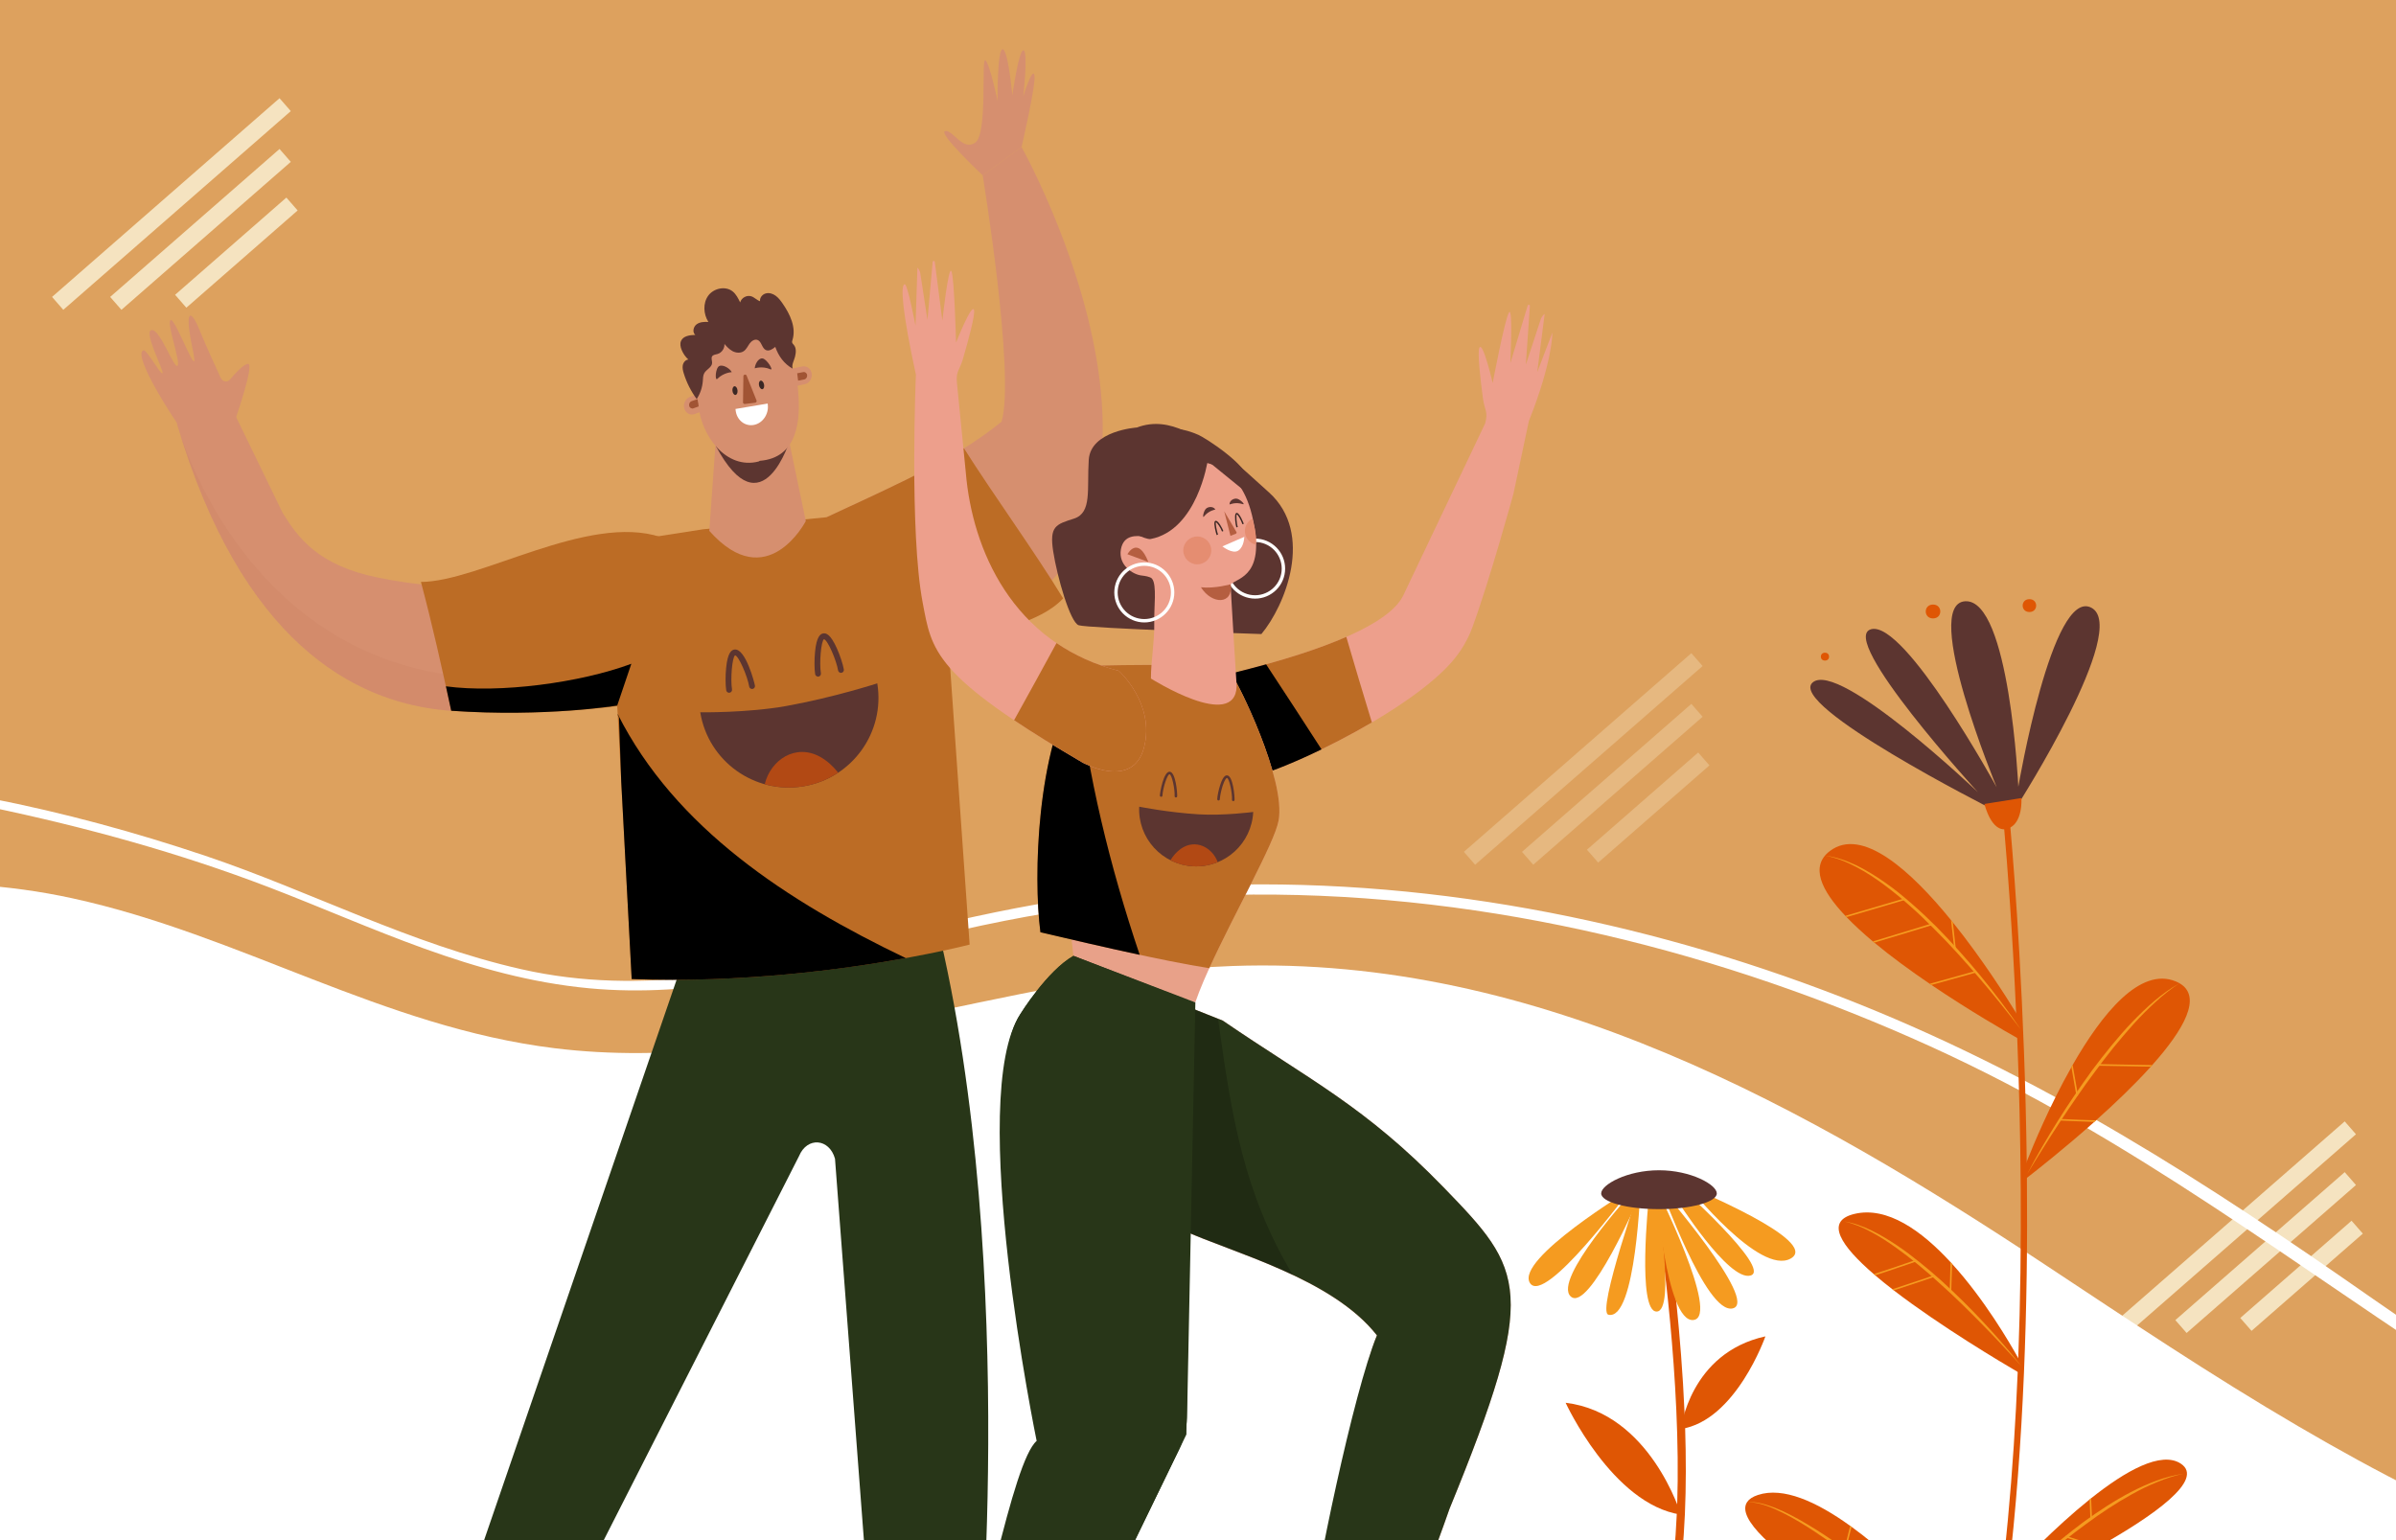 <?xml version="1.0" encoding="UTF-8"?>
<svg xmlns="http://www.w3.org/2000/svg" viewBox="0 0 700 450">
  <defs>
    <style>
      .cls-1 {
        opacity: .13;
      }

      .cls-2 {
        fill: #dda15e;
      }

      .cls-2, .cls-3, .cls-4, .cls-5, .cls-6, .cls-7, .cls-8, .cls-9, .cls-10, .cls-11, .cls-12, .cls-13, .cls-14, .cls-15, .cls-16, .cls-17, .cls-18, .cls-19, .cls-20, .cls-21, .cls-22 {
        stroke-width: 0px;
      }

      .cls-3 {
        fill: #df5604;
      }

      .cls-4 {
        opacity: .21;
      }

      .cls-4, .cls-21 {
        mix-blend-mode: multiply;
      }

      .cls-5 {
        fill: #986262;
      }

      .cls-23 {
        isolation: isolate;
      }

      .cls-24 {
        stroke: #fefae0;
        stroke-miterlimit: 10;
        stroke-width: 5px;
      }

      .cls-24, .cls-9 {
        fill: none;
      }

      .cls-7 {
        fill: #a15434;
      }

      .cls-8 {
        fill: #5c3530;
      }

      .cls-25, .cls-17 {
        mix-blend-mode: soft-light;
      }

      .cls-10 {
        fill: #f59b20;
      }

      .cls-11 {
        fill: #fff;
      }

      .cls-26 {
        opacity: .75;
      }

      .cls-12 {
        fill: #bc6c25;
      }

      .cls-13 {
        fill: #e58d71;
      }

      .cls-14 {
        fill: #b55e40;
      }

      .cls-27, .cls-21 {
        opacity: .26;
      }

      .cls-15 {
        fill: #ed9f8c;
      }

      .cls-16 {
        fill: #b24914;
      }

      .cls-18 {
        fill: #e8a189;
      }

      .cls-19 {
        fill: #d68f6f;
      }

      .cls-20 {
        fill: #283618;
      }

      .cls-21 {
        fill: #c88060;
      }

      .cls-22 {
        fill: #3b2724;
      }
    </style>
  </defs>
  <g class="cls-23">
    <g id="Layer_1" data-name="Layer 1">
      <rect class="cls-2" width="700" height="450"></rect>
      <g class="cls-1">
        <line class="cls-24" x1="196.2" y1="430.93" x2="262.66" y2="372.86"></line>
        <line class="cls-24" x1="213.18" y1="430.93" x2="262.66" y2="387.69"></line>
        <line class="cls-24" x1="232.15" y1="430.3" x2="264.66" y2="401.89"></line>
      </g>
      <g class="cls-27">
        <line class="cls-24" x1="429.32" y1="250.78" x2="495.78" y2="192.72"></line>
        <line class="cls-24" x1="446.3" y1="250.78" x2="495.78" y2="207.54"></line>
        <line class="cls-24" x1="465.27" y1="250.15" x2="497.78" y2="221.75"></line>
      </g>
      <g class="cls-26">
        <line class="cls-24" x1="16.85" y1="88.64" x2="83.31" y2="30.58"></line>
        <line class="cls-24" x1="33.83" y1="88.64" x2="83.31" y2="45.41"></line>
        <line class="cls-24" x1="52.8" y1="88.02" x2="85.31" y2="59.61"></line>
      </g>
      <g class="cls-26">
        <line class="cls-24" x1="620.2" y1="387.59" x2="686.66" y2="329.53"></line>
        <line class="cls-24" x1="637.18" y1="387.59" x2="686.66" y2="344.36"></line>
        <line class="cls-24" x1="656.15" y1="386.97" x2="688.66" y2="358.56"></line>
      </g>
      <g>
        <path class="cls-11" d="m-7.81,258.48v195.4h755.93c-1.39-.5-2.79-1-4.13-1.51-25.78-9.82-49.72-22.28-72.59-35.67-25.53-14.93-49.72-31.17-74.03-47.25-68.19-45.1-147.54-90.4-237.35-87.2-67.14,2.37-131.57,32.18-197.94,24.03-50.19-6.16-91.98-33.14-140.87-43.8-9.46-2.07-19.19-3.39-29.02-4Z"></path>
        <path class="cls-11" d="m-2.87,233.26v2.57c28.05,5.88,55.29,13.38,81.55,23.45,30.04,11.52,59.38,26.28,93.44,29.48,30.86,2.89,60.35-4.81,89.16-12.29,34.19-8.9,68.43-14.87,104.74-15.09,69.98-.4,137.86,17.1,197.69,44.24,59.75,27.13,107.11,64.61,159.91,98.55,30.31,19.45,63.31,36.11,98.37,49.7h9.38c-50.32-19.16-95.41-44.53-137.84-74.18-48.18-33.67-97.23-65.74-155.76-88.43-57.86-22.44-122.53-35.38-187.61-32.45-32.67,1.49-63.21,7.87-94.07,15.91-33.97,8.84-68.11,16.54-103.72,8.48-32.7-7.39-61.39-22.72-92.42-33.16-20.31-6.83-41.33-12.58-62.83-16.79Z"></path>
      </g>
      <g>
        <path class="cls-3" d="m489.87,465.64h-2.41c1.3-7.13,2.06-15.05,2.42-23.32.05-.93.08-1.86.12-2.8,1.19-36.14-4.73-77.58-6.05-86.25-.14-1.01-.24-1.58-.25-1.64l.44-.07,1.76-.3.14-.02s.04.2.07.49c.06.33.14.85.25,1.53.6,4.1,2.04,14.1,3.37,27.03.98,9.64,1.92,20.91,2.42,32.59.06,1.46.12,2.92.17,4.39.53,16.79.09,34.11-2.44,48.37Z"></path>
        <path class="cls-3" d="m491.08,442.54s-8.92-29.69-33.68-32.68c0,0,13.65,29.71,33.68,32.68Z"></path>
        <path class="cls-3" d="m491.08,417.52s2.59-22.21,24.69-27.06c0,0-8.63,24.64-24.69,27.06Z"></path>
        <g>
          <g>
            <path class="cls-10" d="m476.22,347.61s-33.49,20.29-29.26,27.23c4.23,6.94,29.26-27.23,29.26-27.23Z"></path>
            <path class="cls-10" d="m479.3,346.2c.5-1.03-13,37.11-9.39,37.94,8.1,1.86,9.39-37.94,9.39-37.94Z"></path>
            <path class="cls-10" d="m483.71,346.72s2.93,39.81,11.02,38.96c8.1-.85-11.02-38.96-11.02-38.96Z"></path>
            <path class="cls-10" d="m484.87,346.72c.54.17,13.45,37.42,21.35,35.57,7.9-1.85-21.35-35.57-21.35-35.57Z"></path>
            <path class="cls-10" d="m493.35,346.72s20.79,26.09,29.81,21c9.02-5.08-29.81-21-29.81-21Z"></path>
            <path class="cls-10" d="m489.71,350.24s15.29,24.31,21.73,22.44-21.73-27.01-21.73-27.01v4.57Z"></path>
            <path class="cls-10" d="m476.57,348.62s-23.02,25.26-17.68,30.18c5.34,4.92,19.89-28.82,19.89-28.82l-2.21-1.36Z"></path>
            <path class="cls-10" d="m481.68,350.32s-3.46,32.9,2.3,32.89c5.76,0,0-33.57,0-33.57l-2.3.68Z"></path>
          </g>
          <path class="cls-8" d="m501.57,348.69c0,2.54-7.56,4.6-16.89,4.6s-16.89-2.06-16.89-4.6,7.56-6.76,16.89-6.76,16.89,4.22,16.89,6.76Z"></path>
        </g>
      </g>
      <g>
        <g>
          <path class="cls-3" d="m586.67,460.73c-.19,1.67-.4,3.32-.61,4.98-1.36,10.77-3.01,21.33-4.97,31.54h-1.87c.41-2.11.81-4.22,1.18-6.35.28-1.57.55-3.16.81-4.75,4.57-27.29,7.08-56.64,8.27-85.3.06-1.34.11-2.67.16-4,1.27-33.83.76-66.52-.3-93.56-.11-2.49-.21-4.93-.32-7.31-1.11-24.64-2.61-43.82-3.48-53.67-.28-3.24-.49-5.47-.6-6.56-.05-.44-.06-.7-.07-.75l1.81-.19s.03.26.06.61c.1,1,.31,3.17.6,6.37,1.31,14.91,4.19,52.19,4.78,97.61.02,1.57.04,3.16.05,4.75.34,36.42-.85,77.64-5.49,116.59Z"></path>
          <path class="cls-3" d="m590.56,398.53l-.03.6-.09,2.29s-.34-.19-.95-.56c-4.32-2.52-22.47-13.27-36.19-23.82-.15-.12-.28-.23-.43-.34-1.77-1.36-3.45-2.73-5.03-4.07-.14-.12-.27-.24-.41-.35-9.5-8.2-14.46-15.47-5.69-17.59,9.59-2.32,19.66,4.9,28.13,14.1.15.16.3.32.45.49,9.43,10.37,16.84,23.08,19.34,27.58.59,1.07.91,1.68.91,1.68Z"></path>
          <path class="cls-3" d="m628.77,311.2c-.13.16-.27.3-.4.46-4.79,5.31-10.5,10.77-16,15.67-.16.16-.33.3-.49.45-8.88,7.9-17.08,14.33-19.7,16.36-.57.43-.87.66-.87.66v-3.3s.28-.77.82-2.11v-.02c1.86-4.69,6.68-16.34,13.05-27.58v-.02c.12-.21.24-.42.36-.63,8.51-14.87,19.67-28.74,30.12-24.39.39.16.75.34,1.08.53,6.78,3.9,1.26,13.59-7.96,23.91Z"></path>
          <path class="cls-3" d="m590.56,298.5l-.1,2.38-.13,2.96s-.35-.19-.98-.55c-3.2-1.8-13.81-7.88-25.07-15.5-.16-.11-.33-.22-.5-.34-5.52-3.75-11.19-7.87-16.19-12.03-.15-.12-.28-.24-.43-.35-2.84-2.39-5.45-4.78-7.69-7.11-.12-.12-.24-.24-.35-.37-7.13-7.53-10.31-14.5-4.55-18.91,9.41-7.2,23.66,5.69,35.43,20.16.17.22.36.44.53.66,8.42,10.46,15.51,21.6,18.49,26.47.99,1.6,1.53,2.53,1.53,2.53Z"></path>
          <path class="cls-3" d="m613.19,451.88c-.18.11-.37.21-.55.31-1.62.91-3.24,1.79-4.84,2.66-.18.1-.38.2-.56.3-9.29,4.97-17.86,9.03-21.18,10.56-.86.4-1.37.63-1.45.66h0s.37-3.77.37-3.77c0,0,.6-.69,1.7-1.87h0c3.83-4.16,13.58-14.41,23.81-22.61.15-.13.29-.25.45-.36,10.03-7.99,20.48-13.9,26.21-10.1,7.08,4.69-8.12,15.29-23.96,24.22Z"></path>
          <path class="cls-3" d="m582,487.12l-.39,2.23-.35,2s-.29-.16-.85-.45c-4.12-2.16-22.48-11.91-39.45-22.62-.16-.1-.31-.2-.48-.3-2.16-1.36-4.29-2.75-6.37-4.14-.17-.11-.34-.23-.51-.35-14.78-9.9-26.46-19.78-23.16-24.64.57-.84,1.58-1.53,3.12-2.04,7.38-2.46,17.14,1.93,26.98,9.01.13.09.27.18.4.28,18.11,13.15,36.35,35.18,40.28,40.04.51.63.78.97.78.97Z"></path>
          <path class="cls-8" d="m589.66,234.89s32.76-51.36,21.33-57.33c-11.43-5.97-21.33,52.31-21.33,52.31,0,0-2.56-54.98-15.53-54.19-12.97.79,9.21,54.35,9.21,54.35,0,0-26.79-48.85-36.69-46.18-9.9,2.67,31.18,47.59,31.18,47.59,0,0-40.57-38.64-48.25-32.04-7.68,6.6,52.22,36.91,52.22,36.91l7.85-1.42Z"></path>
          <g>
            <path class="cls-3" d="m592.9,178.82c-2.63,0-2.63-3.76,0-3.76s2.63,3.76,0,3.76h0Z"></path>
            <path class="cls-3" d="m564.74,180.69c-2.83,0-2.84-4.05,0-4.05s2.83,4.05,0,4.05h0Z"></path>
            <path class="cls-3" d="m533.17,193.01c-1.61,0-1.61-2.3,0-2.3s1.61,2.3,0,2.3h0Z"></path>
          </g>
          <path class="cls-3" d="m590.56,233.17s.56,7.58-4.1,8.98c-4.65,1.39-6.7-7.25-6.7-7.25l10.8-1.72Z"></path>
        </g>
        <g>
          <path class="cls-10" d="m584.61,466.38c3.64-4.02,7.55-7.79,11.57-11.42,4.03-3.64,8.25-7.06,12.6-10.31,4.4-3.18,8.95-6.19,13.78-8.7,4.82-2.49,9.94-4.58,15.32-5.35-2.65.57-5.23,1.41-7.71,2.45-2.49,1.02-4.93,2.19-7.28,3.52-4.72,2.61-9.23,5.6-13.57,8.82-4.37,3.17-8.56,6.59-12.68,10.1-2.06,1.75-4.09,3.54-6.09,5.36-2.02,1.8-3.99,3.66-5.95,5.53Z"></path>
          <path class="cls-10" d="m590.53,399.12c-1.89-2.09-3.79-4.18-5.73-6.22-1.92-2.06-3.87-4.1-5.85-6.1-3.95-4.01-7.95-7.98-12.15-11.72-4.15-3.8-8.47-7.41-13.05-10.66-2.29-1.63-4.64-3.16-7.12-4.48-2.47-1.33-5.07-2.44-7.83-3.06,2.8.41,5.47,1.45,8.03,2.66,2.55,1.24,4.97,2.73,7.32,4.3,2.36,1.56,4.61,3.29,6.81,5.06,2.2,1.77,4.36,3.61,6.45,5.5,4.17,3.82,8.19,7.79,12.04,11.91,3.84,4.13,7.58,8.37,11.07,12.8Z"></path>
          <path class="cls-10" d="m592.22,343.09c2.76-5.33,5.81-10.5,8.99-15.6,3.18-5.09,6.58-10.05,10.12-14.91,3.61-4.8,7.37-9.51,11.51-13.87,4.17-4.31,8.63-8.47,13.89-11.41-2.53,1.62-4.86,3.5-7.06,5.53-2.21,2.01-4.31,4.15-6.32,6.36-1.99,2.24-3.95,4.49-5.83,6.82-1.88,2.33-3.69,4.71-5.47,7.12-3.59,4.79-6.96,9.74-10.26,14.74-1.65,2.5-3.27,5.02-4.86,7.56-1.61,2.53-3.17,5.09-4.72,7.66Z"></path>
          <path class="cls-10" d="m590.45,300.88c-1.97-2.59-3.97-5.15-6.02-7.67-2.03-2.53-4.11-5.04-6.22-7.5-4.23-4.92-8.56-9.77-13.17-14.33-2.28-2.31-4.62-4.55-7.05-6.7-2.42-2.16-4.93-4.21-7.52-6.14-2.6-1.93-5.31-3.72-8.17-5.23-2.85-1.52-5.9-2.73-9.1-3.31,3.24.38,6.36,1.51,9.3,2.91,2.93,1.44,5.71,3.18,8.38,5.06,2.69,1.86,5.2,3.95,7.66,6.09,2.46,2.14,4.84,4.38,7.14,6.68,4.58,4.64,8.93,9.5,13.06,14.53,4.11,5.05,8.07,10.22,11.71,15.62Z"></path>
          <path class="cls-10" d="m581.61,489.35c-2.73-2.46-5.47-4.93-8.24-7.35-2.75-2.44-5.52-4.86-8.31-7.25-5.58-4.79-11.2-9.54-16.98-14.08-5.74-4.59-11.62-9.01-17.74-13.05-3.06-2.02-6.19-3.95-9.47-5.59-3.26-1.62-6.73-3.1-10.43-3.18,1.84-.09,3.69.25,5.45.78.89.25,1.74.6,2.62.9l2.55,1.09c3.34,1.57,6.53,3.44,9.66,5.4,3.13,1.95,6.15,4.07,9.13,6.24,2.98,2.17,5.91,4.4,8.8,6.69,5.75,4.61,11.38,9.36,16.87,14.26,5.49,4.91,10.88,9.92,16.09,15.13Z"></path>
          <path class="cls-10" d="m540.94,446.1l-1.68,6.75-.17.69-.44-.11.21-.87,1.68-6.74c.13.09.27.18.4.28Z"></path>
          <path class="cls-10" d="m613.19,451.88c-.18.11-.37.21-.55.31l-8.6-2.8-.71-.23.12-.38.02-.05h.03s.97.32.97.32l8.72,2.83Z"></path>
          <path class="cls-10" d="m611.18,443.63l-.46.03-.02-.38-.22-5.16c.15-.13.29-.25.45-.36l.22,5.21.03.66Z"></path>
          <path class="cls-10" d="m565.09,373.09c-.12.04-.24.08-.36.12-3.46,1.15-8.18,2.74-11.43,3.82-.15-.12-.28-.23-.43-.34,3.23-1.08,8.11-2.71,11.46-3.83.22-.07.42-.15.62-.21l.14.44Z"></path>
          <path class="cls-10" d="m559.75,368.61c-.11.04-.23.08-.34.12-6.5,2.25-9.85,3.36-11.57,3.89-.14-.12-.27-.24-.41-.35,2.45-.76,7.64-2.53,11.56-3.89.2-.06.4-.14.6-.2l.16.43Z"></path>
          <path class="cls-10" d="m570.31,369.27l-.24,7.62v.38s-.47,0-.47,0l.03-.78.23-7.69c.15.16.3.32.45.49Z"></path>
          <path class="cls-10" d="m612.36,327.34c-.16.16-.33.3-.49.45-2.68-.05-7.96-.31-9.75-.38-.11,0-.2-.02-.28-.02l.03-.46c.18,0,.37.02.55.03,3.43.16,7.97.36,9.95.38Z"></path>
          <path class="cls-10" d="m607.09,320.11h-.05s-.4.07-.4.07l-.14-.77-1.33-7.62v-.02c.12-.21.24-.42.36-.63l1.35,7.72.21,1.19v.05Z"></path>
          <path class="cls-10" d="m628.77,311.2c-.13.16-.27.3-.4.46-3.39-.05-9.52-.16-15.01-.27-.14,0-.27,0-.39,0v-.46c.24,0,.49,0,.73,0,4.58.09,11.59.22,15.08.27Z"></path>
          <path class="cls-10" d="m556.47,262.96l-.33.1-16.67,4.9c-.12-.12-.24-.24-.35-.37l16.6-4.89.61-.18.14.44Z"></path>
          <path class="cls-10" d="m564.46,270.3l-.38.12-16.5,5c-.15-.12-.28-.24-.43-.35l16.55-5.03.62-.18.13.44Z"></path>
          <path class="cls-10" d="m571.39,277.09l-.46.05-.12-1.03-.81-7.26c.17.22.36.44.53.66l.81,7.19.05.4Z"></path>
          <path class="cls-10" d="m577.25,284.18l-.3.08-12.67,3.52c-.16-.11-.33-.22-.5-.34l12.84-3.57.51-.14.12.44Z"></path>
        </g>
      </g>
      <path class="cls-19" d="m235.11,112.25l-4.3.9-.73-5.18,4.3-.9c1.32-.28,2.56.66,2.76,2.09h0c.2,1.43-.71,2.82-2.03,3.09Z"></path>
      <path class="cls-19" d="m201.56,115.97l4.18-1.5,1.35,5.01-4.18,1.5c-1.29.46-2.63-.28-3-1.67h0c-.37-1.38.37-2.88,1.65-3.34Z"></path>
      <path class="cls-7" d="m202.03,117.23l1.72-.62.56,2.07-1.72.62c-.53.19-1.09-.12-1.24-.69h0c-.15-.57.15-1.19.68-1.38Z"></path>
      <path class="cls-7" d="m234.68,108.72l-1.78.34.27,2.15,1.78-.34c.55-.1.93-.67.86-1.26h0c-.07-.59-.58-.99-1.12-.89Z"></path>
      <path class="cls-19" d="m287.11,51.25s-13.27-12.49-10.98-12.94c2.29-.45,5.15,5.98,8.82,3.33,3.67-2.65,1.65-24.99,2.93-24.03,1.28.96,3.57,11.89,3.57,11.89,0,0-.15-14.98,1.45-15.1,1.61-.12,2.86,13.47,2.86,13.47,0,0,1.94-13.74,3.3-13.15,1.36.59-.12,13.47-.12,13.47,0,0,2.62-8.57,3.26-6.31.63,2.26-3.74,21.05-3.74,21.05l-11.34,8.32Z"></path>
      <path class="cls-20" d="m201.41,275.4l-68.75,200.15,28.75,3.91,72.03-141.67c2.37-5.72,8.86-5.18,10.51.78l11.26,148.62,30.95-1.38s12.52-136.55-17.78-235.4l-66.97,24.99Z"></path>
      <path class="cls-19" d="m204.71,155.93l36.76-4.79c24.89-11.53,38.46-17.7,51.13-27.91,4.09-13.68-5.5-71.97-5.5-71.97l11.34-8.32s65.58,116.89-21.32,145.56l-3.35,82.46s-30.94,12.08-83.42,10.08l-8.84-80.9"></path>
      <path class="cls-5" d="m185.23,198.25c30.52,112.49,88.96,74.33,88.96,74.33,0,0-32.45,13.11-88.74,13.55l-3.93-85.99"></path>
      <path class="cls-12" d="m205.45,154.64l36.03-3.51c17.98-8.33,30.05-13.87,40.14-20.15,8.32,13.19,20.89,30.52,28.98,43.86-6.88,7.38-20.7,9.44-33.47,13.65l6.15,87.5s-46.25,12.06-98.73,10.06l-5.16-97.47,8.17-31.16,17.9-2.78Z"></path>
      <path class="cls-17" d="m264.62,279.94c-34.51-16.54-67.33-37.92-84.17-71.31v.18s.38.81.38.81l.66,18.63,3.06,57.81c32.07,1.22,61.78-2.8,80.07-6.12Z"></path>
      <path class="cls-19" d="m68.84,122.28s5.57-15.99,3.63-15.96c-1.25.02-3.73,2.72-5.34,4.63-.72.86-2.12.58-2.64-.53-1.55-3.34-4.36-9.46-6.18-13.96-2.63-6.5-4.53-6.16-2.03,5.54,2.5,11.71-5.02-9.18-6.4-8.49-1.39.68,2.98,12.24,1.99,13.34-.98,1.1-5.1-10.78-7.58-10.42-2.49.36,3.56,11.72,3.2,12.6-.36.88-4.62-7.03-5.59-6.67-3.44,1.28,9.49,21.16,10.78,22.53,1.29,1.36,16.17-2.62,16.17-2.62Z"></path>
      <path class="cls-19" d="m181.92,196.39s-92.75,54.15-130.27-72.71l15.94-4.69,15,30.88c4.44,7.15,10.26,15.37,28,18.93,21.26,4.26,47.58,5.17,61.6-12.49"></path>
      <path class="cls-21" d="m181.92,196.39s-92.75,54.15-130.27-72.71c0,0,26.33,98.92,131.62,68.77"></path>
      <path class="cls-12" d="m193.03,156.92c-21.27-6.99-52.97,13.07-70.05,13.11,3.31,12.45,6.13,25.04,8.84,37.65,27.44,1.93,50.38-1.64,50.38-1.64"></path>
      <path class="cls-17" d="m180.32,206.14s-21.05,3.46-48.49,1.53c-.51-2.38-1.03-4.76-1.55-7.14,15.65,2.11,39.3-1.04,54.17-6.59"></path>
      <path class="cls-19" d="m230.02,126.39l5.4,25.85s-11.27,21.92-28.19,2.87l1.89-26.46,20.9-2.26Z"></path>
      <path class="cls-8" d="m226.79,103.3l4.09,24.97s-8.16,27.41-21.73,2.07l3.05-26.56,14.59-.48Z"></path>
      <path class="cls-19" d="m221.99,134.64l-.35.2c-9.51,2.47-16.78-7.59-17.56-16.3l-.06-.67c-.78-8.71,4.36-19.04,12.4-20.24h0c8.04-1.2,15.92,7.17,16.7,15.88l.06.67c.78,8.71-.14,19.58-11.19,20.46Z"></path>
      <path class="cls-11" d="m220.15,124.17h0c-2.59.44-4.94-1.49-5.23-4.3l-.04-.38,9.4-1.58.04.38c.3,2.81-1.57,5.44-4.16,5.88Z"></path>
      <path class="cls-22" d="m215.47,114.05c.08.7-.19,1.3-.6,1.35-.41.04-.8-.49-.88-1.19-.08-.7.19-1.31.6-1.35.41-.04.8.49.88,1.19Z"></path>
      <path class="cls-22" d="m223.21,112.3c.15.69-.05,1.32-.45,1.41-.4.09-.85-.39-1-1.08-.15-.69.05-1.32.45-1.41.4-.09.85.39,1,1.08Z"></path>
      <path class="cls-7" d="m220.62,117.67l-2.99.37c-.37.05-.66-.3-.55-.66l.11-7.57c.13-.4.65-.49.9-.14l2.88,7.2c.23.31.03.75-.35.8Z"></path>
      <path class="cls-8" d="m209.59,110.68c-.78.78-.61-3.19.55-3.73,1.16-.53,3.18.79,3.64,1.79,0,0-2.32.07-4.19,1.94Z"></path>
      <path class="cls-8" d="m225.11,107.91c1.01.44-1.11-3.11-2.39-3.19-1.27-.08-2.15,1.8-2.22,2.9,0,0,2.19-.77,4.61.29Z"></path>
      <path class="cls-8" d="m211.41,100.22c.76.89,1.54,1.79,2.56,2.35,1.02.56,2.36.69,3.32.03.76-.52,1.15-1.43,1.68-2.18.54-.75,1.46-1.41,2.33-1.1,1.24.45,1.27,2.44,2.48,2.97.93.4,1.94-.29,2.72-.94.95,2.71,2.57,4.96,5.08,6.36-.37-1.14.39-2.29.68-3.45.29-1.17.44-2.53-.32-3.46-.2-.24-.46-.46-.52-.77-.05-.24.04-.48.11-.72,1.12-3.64-.72-7.52-2.9-10.65-.58-.84-1.21-1.67-2.04-2.27-.83-.6-1.91-.93-2.89-.65-.99.27-1.79,1.26-1.65,2.27-.92-.3-1.61-1.12-2.53-1.43-1.32-.45-2.93.43-3.28,1.78-.57-1.17-1.17-2.39-2.19-3.21-2.11-1.69-5.57-.94-7.15,1.26-1.58,2.2-1.39,5.36.05,7.65-1.19-.05-2.48-.01-3.44.7-.96.71-1.3,2.34-.37,3.09-1.59.04-3.52.29-4.17,1.75-.37.83-.17,1.8.17,2.63.44,1.07,1.11,2.04,1.96,2.82-.82.06-1.45.83-1.62,1.64-.16.81.04,1.64.29,2.43.83,2.68,2.11,5.21,3.77,7.47,1.03-1.56,1.65-3.4,1.79-5.26.06-.79.04-1.62.43-2.31.62-1.1,2.18-1.66,2.28-2.91.05-.67-.35-1.41,0-1.98.32-.51,1.03-.54,1.61-.71,1.35-.39,2.25-1.92,1.94-3.28"></path>
      <g>
        <path class="cls-8" d="m212.95,202.41c-.38-.03-.71-.32-.78-.71-.24-1.47-.26-4.28-.03-6.54.45-4.54,1.58-5.24,2.39-5.37,3.23-.55,5.87,9.58,6.03,10.53.08.46-.24.9-.7.98-.46.07-.9-.24-.98-.7-.48-2.94-3.02-8.89-4.12-9.13-.87.56-1.38,7.01-.9,9.95.08.46-.24.9-.7.98-.07.01-.13.01-.2,0Z"></path>
        <path class="cls-8" d="m238.93,197.69c-.38-.03-.71-.32-.78-.71-.24-1.47-.26-4.28-.03-6.54.45-4.54,1.58-5.24,2.39-5.37.81-.13,2.1.17,3.97,4.33.93,2.06,1.81,4.73,2.05,6.21.08.46-.24.9-.7.98-.45.07-.9-.24-.98-.7-.48-2.94-3.02-8.88-4.12-9.13-.87.56-1.39,7.01-.9,9.95.08.46-.24.9-.7.98-.07.01-.13.01-.2,0Z"></path>
        <path class="cls-8" d="m256.3,199.66c2.34,14.28-7.35,27.76-21.63,30.09-14.28,2.34-27.76-7.35-30.09-21.63,0,0,13.72.2,25.09-1.83,13.75-2.46,26.64-6.63,26.64-6.63Z"></path>
        <path class="cls-16" d="m239.58,221.12c-7.18-3.95-14.44.91-16.17,8.02,3.55.99,7.37,1.25,11.26.62,3.77-.62,7.22-2.02,10.21-4-1.48-1.87-3.22-3.49-5.3-4.64Z"></path>
      </g>
      <path class="cls-18" d="m366.92,512.75c8.19,12.27,25.87,38.71,25.87,38.33,0-.49,1.6-33.68,1.6-33.68,0,0,22.34-57.03,29.08-76.55,26.25-64.13,21.83-69.63-1.74-93.94-23.04-23.76-38.95-31.23-64.5-48.71l-34.32-13.64c-6.23,13.58-29.87,24.53-28.29,25.88,3.38,28.24,22.96,42.42,40.49,45.8,3.57.69,7.1,1.65,10.41,3.18,14.31,6.58,43.57,13.99,56.74,30.76-8.32,20.09-15.99,92.09-16.05,92.03-6.02,12.98-12.05,14.67-17.92,19.83-3.07,2.7-3.65,7.3-1.37,10.72Z"></path>
      <path class="cls-20" d="m322.92,284.56l34.32,13.64c25.55,17.48,41.45,24.95,64.5,48.71,23.58,24.31,27.99,29.81,1.74,93.94-4.12,11.92-14.05,37.83-21.16,56.19-4.82-7.18-14.94-11.84-20.16-18.77,2.09-17.82,13.27-71.6,20.12-88.11-13.17-16.77-42.42-24.18-56.74-30.76-3.32-1.52-6.84-2.49-10.41-3.18-17.53-3.38-37.1-17.56-40.49-45.8-1.58-1.35,22.06-12.29,28.29-25.88Z"></path>
      <path class="cls-4" d="m322.92,284.56l32.94,13.18c3.92,28.24,7.39,50.66,21.83,74.77-11.79-5.58-24.25-9.47-32.16-13.1-3.32-1.52-6.84-2.49-10.41-3.18-17.53-3.38-37.1-17.56-40.49-45.8-1.58-1.35,22.06-12.29,28.29-25.88Z"></path>
      <path class="cls-15" d="m367.62,226.52c12.57-3.64,44.37-19.24,56.53-33.12,2.62-2.99,4.66-6.43,6.03-10.16,5-13.6,11.96-38.9,11.96-38.9l4.52-21.31c7.02-17.6,6.87-25.84,6.87-25.84l-4.43,11.56,2.16-16.89c.05-.46-.93.81-1.07,1.24l-4.41,13.44,1.18-17.14c.03-.39-.53-.49-.64-.12l-5.07,16.83s.8-16.43-.37-14.86c-1.17,1.58-4.79,20.65-4.79,20.65,0,0-2.83-12.16-3.86-10.34-.67,1.18.27,9.28,1.01,14.82.48,3.57,1.61,3.82.64,7.35l-24.01,50.44c-3,5.93-14.83,13.85-49.56,22.45,0,0-.15,2.12,1.12,15.36,1.27,13.23,6.21,14.54,6.21,14.54Z"></path>
      <path class="cls-12" d="m393.33,186.09c2.44,8.35,4.92,16.68,7.47,24.99-12.5,7.35-25.99,13.35-33.18,15.44,0,0-4.94-1.31-6.21-14.54s-1.12-15.36-1.12-15.36c14.82-3.67,25.46-7.21,33.03-10.53Z"></path>
      <path class="cls-17" d="m369.9,194.11c5.44,8.25,10.83,16.54,16.19,24.84-7.39,3.59-14.1,6.31-18.47,7.58,0,0-4.94-1.31-6.21-14.54s-1.12-15.36-1.12-15.36c3.42-.85,6.61-1.69,9.61-2.52Z"></path>
      <path class="cls-18" d="m360.46,198.2c.99.94,15.32,29.47,13.08,41.59-1.5,8.13-18.93,37.29-24.33,53.09,0,0-20.99-6.77-35.62-13.6-.96-12.76-12.16-65.37,4.8-84.77,0,0,18.08-.41,22.26-.14,0,0,16.34,18.6,19.81,3.83Z"></path>
      <path class="cls-12" d="m353.3,282.89c-13.53-2.1-36-7.37-49.34-10.51-2.32-17.83-.91-60.32,14.43-77.87,0,0,18.08-.41,22.26-.14,0,0,16.34,18.6,19.81,3.83.99.94,15.32,29.47,13.08,41.59-1.22,6.61-12.99,27.16-20.24,43.09Z"></path>
      <g class="cls-25">
        <path class="cls-6" d="m314.77,199.54c2.98,27.12,9.5,53.61,18.19,79.44-10.38-2.22-21.23-4.77-29-6.59-2.12-16.31-1.11-53.23,10.81-72.84Z"></path>
      </g>
      <path class="cls-15" d="m316.18,222.76c-43.72-25.53-43.94-32.66-46.62-46.69-3.92-20.55-1.98-66.6-1.98-66.6-3.94-18.2-4.61-26.35-3.25-26.41.84-.03,3.14,12.1,3.14,12.1l.55-16.82c.02-.45.75.92.82,1.36l2.12,13.76,1.52-16.93c.03-.38.57-.39.62-.01l2.21,17.17s1.77-16.17,2.64-14.47c.87,1.71,1.36,20.87,1.36,20.87,0,0,4.55-11.48,5.24-9.56.45,1.25-1.68,9.04-3.23,14.35-1,3.42-2.11,3.51-1.74,7.1l2.59,26.17c1.86,22.2,13.48,49.86,44.71,57.87,0,0,10.61,9.51,7.38,22.27-3.23,12.76-18.08,4.48-18.08,4.48Z"></path>
      <path class="cls-12" d="m308.66,187.89c5.16,3.51,11.19,6.32,18.22,8.12,0,0,10.61,9.51,7.38,22.27-3.23,12.76-18.08,4.48-18.08,4.48-8.01-4.68-14.54-8.73-19.91-12.33,4.17-7.49,8.29-15.01,12.39-22.54Z"></path>
      <g>
        <path class="cls-8" d="m368.52,185.26c6.91-8.26,15.52-29.32,2.26-41.35-12.05-10.93-10.16-9.09-12.83-10.79-7.29-4.65-15.92-11.97-25.8-8.21,0,0-13.52.87-14.07,9.45-.55,8.58,1,15.45-4.29,17.16-5.29,1.7-7.25,2.15-6.09,9.62,1.16,7.47,4.95,20.65,7.42,21.54,2.47.89,53.4,2.58,53.4,2.58Z"></path>
        <path class="cls-11" d="m365.8,174.86c-4.81-.49-8.33-4.8-7.84-9.61.49-4.81,4.8-8.33,9.61-7.84,4.81.49,8.33,4.8,7.84,9.61-.49,4.81-4.8,8.33-9.61,7.84Zm1.66-16.46c-4.27-.43-8.09,2.69-8.52,6.96-.43,4.27,2.69,8.09,6.96,8.52s8.09-2.69,8.52-6.96c.43-4.27-2.69-8.09-6.96-8.52Z"></path>
        <path class="cls-15" d="m334.77,155.98c0,.41-.35.74-.77.72-1.74-.1-5.74-.67-6.53,3.84-.8,4.55,3.46,7.35,6.09,7.62.76.08,2.51.32,3,.91,1.5,1.8.53,8.45.66,13.29.12,4.58-1,11.16-.97,15.9,0,0,24.64,15.57,25.05,2.21,0,0-1.87-29.62-1.74-29.74,2.23-2.01,10.53-2.5,6.2-20.25-4-16.45-16.01-15.89-19.08-15.51-2.59.32-11.52.43-11.92,21.02Z"></path>
        <path class="cls-11" d="m333.43,181.82c-4.81-.49-8.33-4.8-7.84-9.61.49-4.81,4.8-8.33,9.61-7.84,4.81.49,8.33,4.8,7.84,9.61-.49,4.81-4.8,8.33-9.61,7.84Zm1.66-16.46c-4.27-.43-8.09,2.69-8.52,6.96-.43,4.27,2.69,8.09,6.96,8.52,4.27.43,8.09-2.69,8.52-6.96s-2.69-8.09-6.96-8.52Z"></path>
        <g>
          <path class="cls-14" d="m329.38,161.94s3.02-5.6,6.11,2.26"></path>
          <path class="cls-13" d="m349.9,156.75c2.26.06,4.04,1.94,3.98,4.18-.06,2.25-1.94,4.02-4.2,3.96-2.26-.06-4.04-1.94-3.98-4.18.06-2.25,1.94-4.02,4.2-3.96Z"></path>
          <path class="cls-13" d="m366.86,159.12c-1.85-.43-3.21-2.11-3.16-4.08.04-1.52.91-2.82,2.16-3.48,0,0,1.52,4.59,1,7.56Z"></path>
          <path class="cls-11" d="m363.52,156.86l-6.39,2.78s2.94,2.36,4.65,1.23c1.71-1.13,1.74-4.01,1.74-4.01Z"></path>
          <path class="cls-14" d="m357.66,149.39l1.82,7.17,1.54-.59c.28-.11.35-.48.12-.68l-3.48-5.9Z"></path>
          <path class="cls-8" d="m351.76,150.9c-.58.72-.14-1.88.78-2.44.92-.56,2.06-.37,2.54.42,0,0-1.94.28-3.33,2.02Z"></path>
          <path class="cls-8" d="m363.11,147.3c.88.29-.92-1.65-2-1.62-1.08.03-1.93.8-1.9,1.73,0,0,1.78-.81,3.9-.1Z"></path>
          <path class="cls-22" d="m355.44,156.32c-.25-.71-.89-3.25-.57-3.92.07-.14.16-.19.23-.21.78-.27,2.08,2.3,2.31,2.97l-.39.14c-.39-1.1-1.47-2.67-1.78-2.7,0,0,0,0,0,0-.19.24.2,2.42.61,3.6l-.39.14Z"></path>
          <path class="cls-22" d="m361.22,154.09c-.28-.82-.59-3.27-.25-3.97.06-.13.15-.21.25-.24.87-.29,2.15,3.12,2.16,3.16l-.39.14c-.43-1.23-1.36-2.86-1.65-2.9-.24.24-.08,2.65.28,3.68l-.39.14Z"></path>
          <path class="cls-14" d="m359.56,170.72s-4.79,1.32-8.7.87c3.15,5.07,9.47,5.17,8.7-.87Z"></path>
        </g>
        <path class="cls-8" d="m350.07,127.03c2.14.94,14.38,8.81,14.65,13.32.14,2.35-.45,3.64-.45,3.64l-11.45-9.32s-3,20.17-16.65,22.82c-1.52.3-7.54-2.99-7.54-2.99,0,0-1.66-37.62,21.44-27.46Z"></path>
      </g>
      <g>
        <path class="cls-20" d="m348.48,292.82l-1.87,126.3-52.7,108.52,21.62,37.22-45.43-16.58s29.14-112.19,40.43-121.83c0,0-28.36-105.83-12.44-130.15,0,0,7.83-12.66,15.52-17.02l34.88,13.53Z"></path>
        <path class="cls-20" d="m277.11,511.17c9.53-33.68,18.72-84.15,25.75-90.16,0,0-20.7-100.38-4.77-124.7,0,0,7.83-12.66,15.52-17.02l35.62,13.6-2.43,121.35c-.12,3.21-.91,6.37-2.31,9.26l-43.25,89.06c-7.07-.38-17.04-1.34-24.12-1.39Z"></path>
      </g>
      <g>
        <path class="cls-8" d="m355.96,233.88c-.2-.02-.34-.19-.34-.39.04-.94.4-2.67.83-4.03.94-2.96,1.76-2.92,2.03-2.91.01,0,.03,0,.04,0,1.74.18,2.21,6.21,2.16,7.17,0,.21-.18.36-.39.36-.24-.04-.37-.19-.36-.39.1-2.05-.8-6.32-1.48-6.39,0,0,0,0,0,0-.13,0-.65.42-1.28,2.39-.47,1.49-.76,3.09-.8,3.84,0,.21-.18.36-.39.36,0,0-.01,0-.02,0Z"></path>
        <path class="cls-8" d="m339.2,232.81c-.2-.02-.34-.19-.34-.39.04-.97,1.09-7.02,2.86-6.94.01,0,.03,0,.04,0,1.74.18,2.21,6.21,2.16,7.17,0,.21-.18.36-.39.36-.24-.03-.36-.19-.36-.39.1-2.05-.8-6.32-1.48-6.39,0,0,0,0,0,0-.68-.03-1.98,4.16-2.08,6.23,0,.21-.18.36-.39.36,0,0-.01,0-.02,0Z"></path>
        <path class="cls-8" d="m332.82,235.69c-.43,9.2,6.68,17,15.88,17.43,9.2.43,17-6.68,17.43-15.88,0,0-8.65,1.14-15.99.69-8.87-.54-17.32-2.23-17.32-2.23Z"></path>
        <path class="cls-16" d="m344.96,248.02c4.25-3.02,9.19-.49,10.8,3.88-2.17.89-4.57,1.33-7.07,1.22-2.43-.11-4.71-.74-6.75-1.77.8-1.29,1.78-2.44,3.01-3.32Z"></path>
      </g>
      <rect class="cls-9" x="152.81" y="-51.22" width="500" height="500"></rect>
    </g>
  </g>
</svg>
